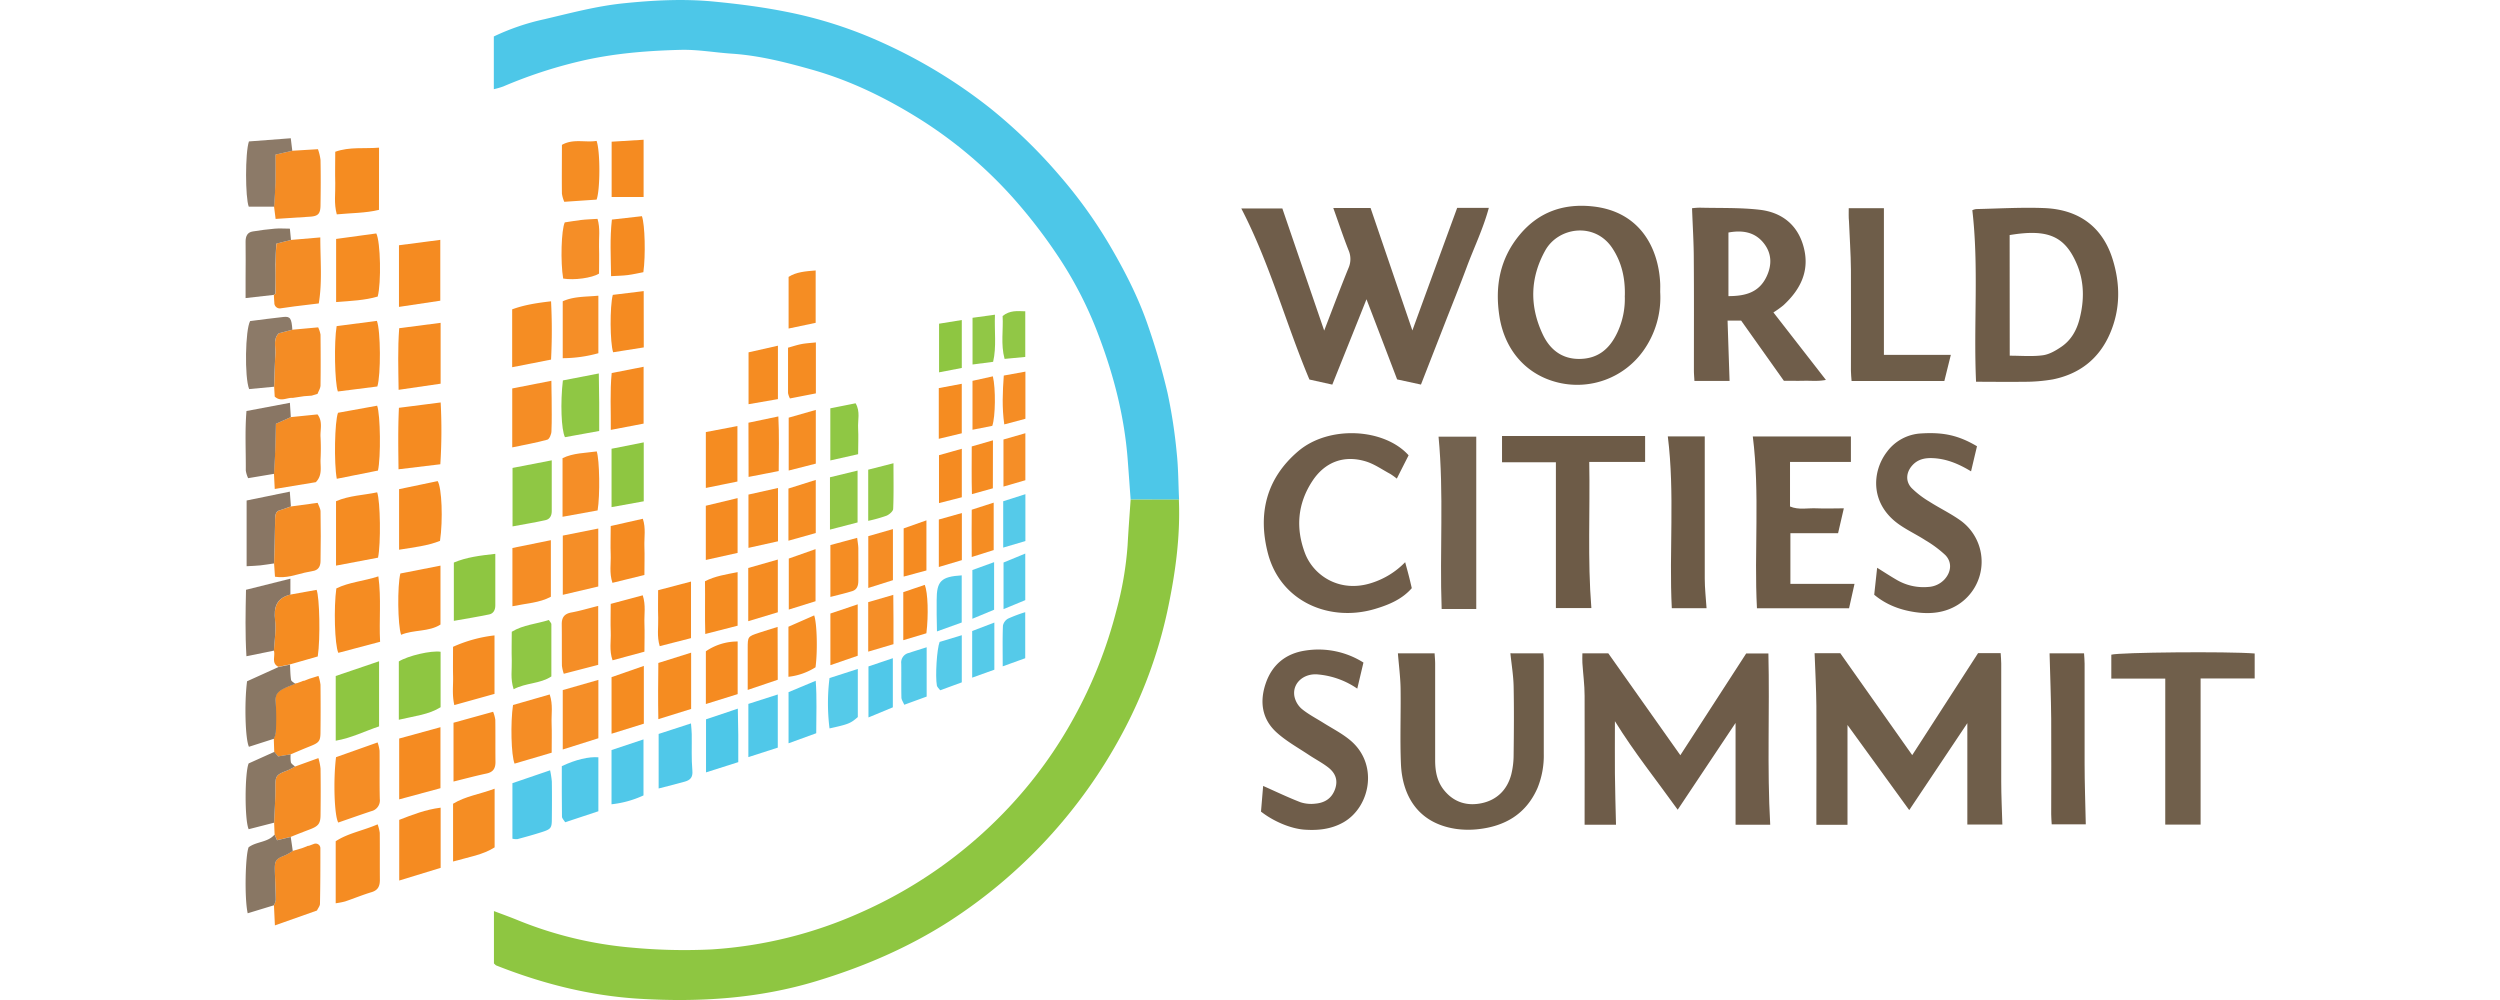 <?xml version="1.0" encoding="UTF-8"?> <svg xmlns="http://www.w3.org/2000/svg" id="Layer_1" data-name="Layer 1" viewBox="0 0 852.41 424.22" width="500" height="200"><defs><style>.cls-1{fill:#4dc7e8;}.cls-2{fill:#8ec641;}.cls-3{fill:#6f5d4a;}.cls-4{fill:#6f5e4a;}.cls-5{fill:#6e5c49;}.cls-6{fill:#6f5d49;}.cls-7{fill:#6e5c48;}.cls-8{fill:#6e5d49;}.cls-9{fill:#6d5b47;}.cls-10{fill:#705f4b;}.cls-11{fill:#73624f;}.cls-12{fill:#f48c24;}.cls-13{fill:#f58d23;}.cls-14{fill:#f58d25;}.cls-15{fill:#f58c21;}.cls-16{fill:#f58c22;}.cls-17{fill:#f58b21;}.cls-18{fill:#897764;}.cls-19{fill:#50c8e9;}.cls-20{fill:#8fc744;}.cls-21{fill:#8c7a68;}.cls-22{fill:#f58e27;}.cls-23{fill:#897664;}.cls-24{fill:#55cae9;}.cls-25{fill:#91c746;}</style></defs><path class="cls-1" d="M949.45,1000c-.43-5.78-.83-11.57-1.28-17.35-1.4-17.77-5.73-34.84-12-51.49a164.34,164.34,0,0,0-17-33.65,224.49,224.49,0,0,0-19-24.85,185.67,185.67,0,0,0-39.27-33.53c-14.62-9.25-30-16.83-46.7-21.54-11.1-3.13-22.31-6-33.92-6.77-7.26-.48-14.52-1.81-21.75-1.62-14.38.37-28.73,1.51-42.82,4.86a198.31,198.31,0,0,0-32.41,10.67,34.46,34.46,0,0,1-4,1.16V803.52a97.79,97.79,0,0,1,21.42-7.31c11.07-2.61,22.17-5.57,33.44-6.74,12.62-1.3,25.35-2,38.19-.78,10.39,1,20.69,2.3,30.9,4.34a183.5,183.5,0,0,1,41,13.17A219,219,0,0,1,889.92,834a221.18,221.18,0,0,1,29.56,28.74,200.53,200.53,0,0,1,20.88,29c6.47,11,12.33,22.35,16.46,34.45a285.94,285.94,0,0,1,8.28,28.52A219.43,219.43,0,0,1,969,980.17c.71,6.57.67,13.22,1,19.84Z" transform="translate(-573.88 -788.05)"></path><path class="cls-2" d="M949.45,1000h20.46c.68,16.2-1.61,32.1-5,47.84a198.65,198.65,0,0,1-19.11,51.52A216,216,0,0,1,872.33,1179c-17.41,11.14-36.16,19.17-56,25.2-24.69,7.52-49.92,9.08-75.36,7.54-20.9-1.27-41.12-6.39-60.62-14.12-.29-.11-.51-.42-1-.85v-22.22c3.76,1.42,7.13,2.63,10.45,4a165.33,165.33,0,0,0,48.07,11.5,239.33,239.33,0,0,0,33.86.76A182.32,182.32,0,0,0,835,1175.12,192.89,192.89,0,0,0,899.23,1129a186.07,186.07,0,0,0,26.28-36.73,192.51,192.51,0,0,0,17.85-45.06,144.15,144.15,0,0,0,4.8-27.85C948.51,1012.9,949,1006.46,949.45,1000Z" transform="translate(-573.88 -788.05)"></path><path class="cls-3" d="M1035.42,876.3h15.82c5.93,17.39,11.86,34.75,17.73,51.94,6.19-17,12.58-34.47,19-52h13.43c-2.4,8.87-6.29,16.84-9.36,25.09s-6.37,16.38-9.56,24.57l-9.87,25.29L1062.5,949c-4.2-11-8.38-22-13-34-5,12.58-9.68,24.17-14.5,36.21l-9.71-2.16c-10.1-24-16.71-49.07-28.9-72.57h17.42c6,17.58,12.08,35.27,17.75,51.81,3.1-8,6.57-17.35,10.31-26.53a9.38,9.38,0,0,0,0-7.61C1039.64,888.49,1037.72,882.7,1035.42,876.3Z" transform="translate(-573.88 -788.05)"></path><path class="cls-4" d="M1239.6,1065.16h10.9l30.51,43.23,27.93-43.26h9.59c.09,1.56.24,3,.24,4.44,0,16.66,0,33.31,0,50,0,6,.3,11.93.48,18.26h-14.86v-43l-24.65,36.88-26.19-36.11v42.35h-13.2V1133c0-15.16.08-30.31,0-45.47C1240.3,1080.22,1239.87,1072.93,1239.6,1065.16Z" transform="translate(-573.88 -788.05)"></path><path class="cls-5" d="M1210.59,1065.25H1220c.58,24.3-.6,48.37.77,72.66h-14.7v-43.18l-24.55,36.82c-8.93-12.48-18.24-24-26.63-37.56,0,8-.06,15.2,0,22.35s.3,14.22.46,21.57h-13.32v-4.68c0-16.67.07-33.33,0-50,0-4.64-.64-9.28-.94-13.92-.09-1.28,0-2.57,0-4.09h11c10,14.09,20.12,28.45,30.55,43.21C1192.07,1093.85,1201.28,1079.63,1210.59,1065.25Z" transform="translate(-573.88 -788.05)"></path><path class="cls-6" d="M1174.1,912a38.88,38.88,0,0,1-7.16,24.85,34.44,34.44,0,0,1-36,13.52c-13.56-3.22-22.69-13.65-25-27.85-2.07-13,.15-24.83,8.66-35,8-9.54,18.45-13.19,30.66-11.93,20.24,2.08,28.07,17.6,28.83,32.47C1174.16,909.29,1174.1,910.62,1174.1,912Zm-15,1.52c.19-7.38-1.28-14.06-5.26-20.13-7.41-11.3-23-9.07-28.55,1-6.42,11.6-6.61,23.51-1.1,35.33,3,6.51,8.19,10.79,16,10.59s12.56-4.48,15.69-11.11A33.55,33.55,0,0,0,1159.07,913.47Z" transform="translate(-573.88 -788.05)"></path><path class="cls-7" d="M1308.09,950c-1.11-24.64,1.23-48.63-1.58-72.77a5.51,5.51,0,0,1,1.62-.49c9.63-.2,19.28-.8,28.89-.42,15.88.64,25.09,9.12,29,21.67,3.31,10.59,3.35,21.28-1.16,31.66-4.65,10.7-12.94,17.08-24.26,19.36a71,71,0,0,1-12.38,1C1321.6,950.11,1315,950,1308.09,950Zm14.29-11.06c4.83,0,9.5.43,14-.17,2.77-.36,5.56-2,7.95-3.64,4.12-2.83,6.47-7,7.69-11.86,2-7.78,2-15.6-1.1-23-5.13-12.22-12.51-15.17-28.58-12.5Z" transform="translate(-573.88 -788.05)"></path><path class="cls-3" d="M1208.44,924.05h-5.76c.28,8.6.56,17,.85,25.59h-14.91c-.08-1.57-.22-3-.22-4.47,0-15.66.07-31.32-.05-47,0-7.13-.47-14.25-.74-21.78a28.21,28.21,0,0,1,3.33-.24c8.45.22,17-.08,25.32.88,9.29,1.07,16.07,6.24,18.64,15.63,2.79,10.15-1.23,18.18-8.57,24.93a42.4,42.4,0,0,1-4.2,3l22.27,28.63c-3.41.67-6.34.29-9.22.36s-5.65,0-8.62,0Zm-5.39-10.38c7.28,0,13-1.6,16.16-8.26,2.43-5.1,2.19-10.11-1.36-14.42-3.8-4.62-9.07-5.36-14.8-4.3Z" transform="translate(-573.88 -788.05)"></path><path class="cls-8" d="M1124.52,1065.22c.08,1.33.19,2.3.19,3.27q0,19.63,0,39.27a36.38,36.38,0,0,1-2.66,14.58c-4.81,11-13.75,16.25-25.3,17.48a37.36,37.36,0,0,1-9.45-.16c-16.39-2.52-22.62-14.57-23.18-27.44-.45-10.63,0-21.31-.15-32-.08-4.92-.73-9.83-1.14-15h15.57c.08,1.43.22,2.87.23,4.31,0,13.65,0,27.3,0,41,0,4.79.83,9.25,4,13,4.18,5,9.75,6.52,15.76,5.24,6.48-1.37,10.83-5.71,12.53-12.2a34.68,34.68,0,0,0,1-8.38c.12-9.66.2-19.32,0-29-.1-4.59-.88-9.17-1.37-14Z" transform="translate(-573.88 -788.05)"></path><path class="cls-3" d="M1065.91,1026.54c.64,2.39,1.12,4.12,1.57,5.86s.78,3.22,1.24,5.16c-4.1,4.71-9.73,7.07-15.63,8.82-19.08,5.68-40-2.93-45.4-23.58-4.35-16.75-.76-31.74,12.83-43.32,13.11-11.17,36.59-9.73,46.85,1.72-1.56,3.08-3.2,6.3-5,9.89a30.72,30.72,0,0,0-2.79-2c-3.48-1.86-6.82-4.26-10.54-5.35-9.25-2.74-17.27.38-22.52,8.41-6.26,9.57-7.12,19.88-3.13,30.51,3.59,9.56,14.79,17.11,28.39,12.65A34.16,34.16,0,0,0,1065.91,1026.54Z" transform="translate(-573.88 -788.05)"></path><path class="cls-3" d="M1004.75,1132.35c.3-3.6.63-7.47.91-10.89,5.62,2.49,10.67,4.93,15.88,6.93a14.73,14.73,0,0,0,6.39.57c3.9-.36,6.87-2.23,8.25-6.18s0-6.94-3-9.24c-2.6-2-5.6-3.54-8.35-5.39-4.53-3-9.41-5.73-13.42-9.35-6.34-5.72-7.32-13.18-4.6-21s8.48-12.55,16.77-13.77a35.71,35.71,0,0,1,24.63,5.09c-.84,3.56-1.67,7.07-2.62,11.06a34.84,34.84,0,0,0-16.5-6c-6.09-.68-11.1,3.61-10.18,9.17a9.64,9.64,0,0,0,3.11,5.41c2.79,2.3,6.09,4,9.18,5.93,3.65,2.3,7.55,4.29,10.92,7,12.75,10.08,9.1,28.65-2.39,35.2-5.29,3-11,3.54-16.88,3.09C1017.16,1139.47,1010.12,1136.53,1004.75,1132.35Z" transform="translate(-573.88 -788.05)"></path><path class="cls-3" d="M1308.49,977.36c-.84,3.53-1.63,6.87-2.52,10.64-5.33-3.22-10.56-5.41-16.51-5.61-3.39-.11-6.25.63-8.49,3.17-2.57,2.92-2.87,6.69-.22,9.52a39.1,39.1,0,0,0,7.45,5.72c4.34,2.78,9,5,13.22,8a21.57,21.57,0,0,1-1.09,35.84c-5.5,3.43-11.66,4-17.82,3.13s-12.26-2.94-17.62-7.42c.39-3.59.8-7.36,1.24-11.44,2.91,1.81,5.52,3.52,8.21,5.08a22.49,22.49,0,0,0,13.39,3.06,10.12,10.12,0,0,0,7-3.23c2.87-3.17,3.26-7.32.28-10.34a48.28,48.28,0,0,0-8.34-6.2c-3.35-2.17-7-3.93-10.29-6.11-13.46-8.75-12.64-23-6-31.56a19.25,19.25,0,0,1,14.5-7.69C1294.29,971.33,1300.71,972.76,1308.49,977.36Z" transform="translate(-573.88 -788.05)"></path><path class="cls-9" d="M1229.17,984v18.91c3.7,1.58,7.54.6,11.26.78s7.28,0,11.57,0c-.85,3.66-1.6,6.92-2.44,10.55h-20.23v21.5h27.2c-.85,3.79-1.57,7-2.31,10.34h-39.08c-1.26-24.32,1.29-48.58-1.76-72.88H1255V984Z" transform="translate(-573.88 -788.05)"></path><path class="cls-10" d="M1388.36,1075.94h-22.89v-10.16c3.48-1,49.23-1.45,60.82-.51v10.6h-22.94v62h-15Z" transform="translate(-573.88 -788.05)"></path><path class="cls-9" d="M1107,984.14V973c20.11,0,40.28,0,60.7,0v11H1144c.4,20.87-.76,41.36.9,62h-15.05V984.14Z" transform="translate(-573.88 -788.05)"></path><path class="cls-8" d="M1254.08,876.37H1269V938.6h28.39c-1,4.15-1.88,7.56-2.75,11.09h-39.35c-.1-1.52-.28-3-.28-4.38,0-14.31.08-28.62,0-42.93-.06-6.8-.56-13.6-.82-20.39C1254,880.2,1254.08,878.41,1254.08,876.37Z" transform="translate(-573.88 -788.05)"></path><path class="cls-11" d="M1081.39,1046.39c-.9-24.62,1-48.75-1.32-73.11h16v73.11Z" transform="translate(-573.88 -788.05)"></path><path class="cls-9" d="M1177.33,973.18H1193v4.49c0,18.62,0,37.24,0,55.86,0,4.09.48,8.18.76,12.52h-14.74C1177.8,1021.79,1180.36,997.59,1177.33,973.18Z" transform="translate(-573.88 -788.05)"></path><path class="cls-9" d="M1339.28,1065.2h14.62c.09,1.51.24,2.94.24,4.38,0,14.13,0,28.27,0,42.4,0,8.46.32,16.91.5,25.77h-14.46c-.07-1.4-.21-2.85-.21-4.3,0-13.47.08-26.94,0-40.41C1339.89,1083.93,1339.53,1074.82,1339.28,1065.2Z" transform="translate(-573.88 -788.05)"></path><path class="cls-12" d="M593.18,965l11.32-1.15c2.38,3.1,1.06,6.52,1.29,9.68a90.07,90.07,0,0,1,0,9.44c-.11,3.22.88,6.68-2,9.63l-17.43,2.88-.33-6.42c.17-3.31.38-6.62.5-9.94.14-3.92.19-7.84.28-11.28Z" transform="translate(-573.88 -788.05)"></path><path class="cls-12" d="M599,1031c-3.91.91-7.73,2.44-12.54,1.71l-.38-5.63c.15-5.69.36-11.38.43-17.07,0-2.09-.17-4.16,1.2-5.2l5.53-1.91,11.31-1.54c.38,1.09,1.22,2.38,1.24,3.68.13,6.94.12,13.89,0,20.83,0,1.81-.47,3.65-2.64,4.28Z" transform="translate(-573.88 -788.05)"></path><path class="cls-12" d="M586.3,1142.05l-.2-5c.19-4.92.55-9.85.52-14.77s.18-5.51,4.91-7.3a31.42,31.42,0,0,0,3.42-1.74l9.93-3.59a24,24,0,0,1,.91,4.44q.13,9.74,0,19.47c0,4-.93,5-4.86,6.46-2.62,1-5.2,2-7.8,3.06l-5.79,1.4Z" transform="translate(-573.88 -788.05)"></path><path class="cls-12" d="M600,1147.07a1.31,1.31,0,0,1,.82-.21l2.2-.82a2,2,0,0,1,2.7,2c0,7.81,0,15.63-.17,23.44,0,.89-.78,1.77-1.27,2.83l-17.85,6.31-.41-8.57a7.33,7.33,0,0,0,.78-2.26c-.06-4.22-.29-8.42-.39-12.64s.43-4.74,4.3-6.25a24.72,24.72,0,0,0,3.3-1.88l4-1.18Z" transform="translate(-573.88 -788.05)"></path><path class="cls-13" d="M598,1077.07a1.31,1.31,0,0,1,.82-.21l2.2-.86,3.89-1.21a20,20,0,0,1,.86,3.73q.11,10,0,20c0,4-.64,4.61-4.47,6.13-2.76,1.1-5.49,2.28-8.23,3.43l-5.32.86-1.6-1.92-.2-5.65a11.22,11.22,0,0,0,.78-2.73,111.55,111.55,0,0,0-.06-13.06c-.3-3.11,1.3-4.39,3.51-5.49,1.54-.77,3.19-1.33,4.79-2a1.35,1.35,0,0,1,.83-.22Z" transform="translate(-573.88 -788.05)"></path><path class="cls-12" d="M593.83,927.92l10.95-1a12.32,12.32,0,0,1,1,3.08c.07,7.17.1,14.33,0,21.5,0,1.21-.81,2.41-1.25,3.62l-2.49.77-3.2.23-4.82.72c-2.47-.21-5.07,1.86-7.67-.56l-.24-4.18c.17-4.66.27-9.31.52-14,.17-3-1-6.2,1.46-8.66Z" transform="translate(-573.88 -788.05)"></path><path class="cls-12" d="M593.81,852l10.88-.66a21.58,21.58,0,0,1,1.09,4.56c.13,6.3.1,12.61,0,18.91,0,4.06-1,5-4.87,5.19l-14.18.92-.66-5.19c.19-3.47.46-6.94.55-10.4.09-3.95,0-7.9,0-11.69Z" transform="translate(-573.88 -788.05)"></path><path class="cls-12" d="M593.25,889.83l12.44-1.06c0,9.72.88,18.8-.65,28l-10.36,1.26-5.67.8a2.32,2.32,0,0,1-2.82-2.41c-.1-1.09-.14-2.2-.21-3.3.25-.21.71-.42.71-.62,0-4.11-.08-8.23,0-12.33,0-3,.25-6.06.37-8.78Z" transform="translate(-573.88 -788.05)"></path><path class="cls-14" d="M612.36,1109.26,630,1103a17.55,17.55,0,0,1,.83,3.54c.07,6.82-.07,13.64.1,20.46a4.69,4.69,0,0,1-3.62,5.17c-4.7,1.57-9.37,3.21-14,4.82C611.65,1134.15,611.14,1119.19,612.36,1109.26Z" transform="translate(-573.88 -788.05)"></path><path class="cls-15" d="M593,1040.28l11.12-2c1.26,3.12,1.64,20.6.49,28.25l-11.87,3.4-4.83,1c-3.16-1.6-1.21-4.6-1.89-6.88.21-4.27,1-8.6.49-12.78C585.91,1045.67,587.09,1041.74,593,1040.28Z" transform="translate(-573.88 -788.05)"></path><path class="cls-16" d="M630.18,1024.62,612.36,1028v-27.32c5.58-2.43,11.67-2.54,17.45-3.78C631.17,1000.69,631.41,1018.68,630.18,1024.62Z" transform="translate(-573.88 -788.05)"></path><path class="cls-16" d="M612.49,1037.67c5.31-2.63,11.43-3.05,17.83-5.11,1.3,9.5.24,18.34.73,27.75L613.33,1065C611.78,1061.59,611.36,1045.74,612.49,1037.67Z" transform="translate(-573.88 -788.05)"></path><path class="cls-2" d="M612.23,1074.82l18.39-6.25v27.63c-6,2-11.72,4.93-18.39,6.07Z" transform="translate(-573.88 -788.05)"></path><path class="cls-16" d="M629.88,952l-16.74,2.13c-1.35-3.73-1.65-21.05-.52-27.73l17.07-2.23C631.3,928.11,631.42,947.25,629.88,952Z" transform="translate(-573.88 -788.05)"></path><path class="cls-16" d="M629.8,960.15c1.4,3.78,1.6,22,.35,27.52l-17.47,3.49c-1.23-6.5-.9-24.37.52-28Z" transform="translate(-573.88 -788.05)"></path><path class="cls-16" d="M612.22,1171.24v-26.32c5.19-3.41,11.56-4.47,17.79-7.17a18.24,18.24,0,0,1,.9,3.58c.07,6.65,0,13.3.05,20,0,2.61-.76,4.36-3.52,5.19-3.79,1.14-7.47,2.67-11.23,3.94A34.2,34.2,0,0,1,612.22,1171.24Z" transform="translate(-573.88 -788.05)"></path><path class="cls-15" d="M630.58,877.08c-5.77,1.4-11.78,1.31-17.9,1.91-1.29-4.73-.52-9-.65-13.29s0-8.62,0-13.27c6.1-2.18,12.2-1.22,18.58-1.74Z" transform="translate(-573.88 -788.05)"></path><path class="cls-16" d="M629.44,887.08c1.8,3.47,2.15,21,.6,26.77-5.46,1.61-11.33,1.85-17.64,2.34V889.41Z" transform="translate(-573.88 -788.05)"></path><path class="cls-17" d="M656.61,985l-17.74,2.13c-.1-8.82-.25-17.17.17-26.08l17.71-2.27A226.68,226.68,0,0,1,656.61,985Z" transform="translate(-573.88 -788.05)"></path><path class="cls-17" d="M656.74,1156.21l-17.57,5.38v-25.74c5.6-2.18,11.18-4.36,17.57-5.17Z" transform="translate(-573.88 -788.05)"></path><path class="cls-17" d="M639.06,918.24V892.09l17.53-2.29v25.81Z" transform="translate(-573.88 -788.05)"></path><path class="cls-17" d="M656.73,925v25.82l-17.82,2.6c-.12-9-.41-17.37.25-26.14Z" transform="translate(-573.88 -788.05)"></path><path class="cls-17" d="M639.11,1021.25V995.56l16.36-3.42c1.76,2.75,2.32,16.46,1,25.36C651.18,1019.62,645.36,1020.23,639.11,1021.25Z" transform="translate(-573.88 -788.05)"></path><path class="cls-17" d="M639.15,1127.16v-25.81l17.51-4.81v25.88Z" transform="translate(-573.88 -788.05)"></path><path class="cls-17" d="M656.67,1028V1053c-5,3.19-11.32,2.08-16.7,4.34-1.46-4.11-1.63-20.81-.32-26Z" transform="translate(-573.88 -788.05)"></path><path class="cls-13" d="M679.64,1122.63v24.89c-4.95,3.17-10.95,4.1-17.63,6,0-8.56,0-16.45,0-24.51C667.36,1125.76,673.31,1125,679.64,1122.63Z" transform="translate(-573.88 -788.05)"></path><path class="cls-2" d="M639,1093.38v-24.73c3.9-2.43,13.69-4.72,17.72-4.11v23.53C651.73,1091.22,645.57,1091.82,639,1093.38Z" transform="translate(-573.88 -788.05)"></path><path class="cls-2" d="M679.93,1023c0,8,0,15,0,21.9,0,1.86-.76,3.42-2.59,3.8-4.8,1-9.66,1.78-15,2.73v-24.73C667.66,1024.44,673.39,1023.73,679.93,1023Z" transform="translate(-573.88 -788.05)"></path><path class="cls-16" d="M662,1062.44a59.09,59.09,0,0,1,17.59-4.84v24.81l-17.05,4.75c-1-4.38-.43-8.31-.52-12.16S662,1067,662,1062.44Z" transform="translate(-573.88 -788.05)"></path><path class="cls-16" d="M662.2,1119.6v-24.95L679,1090a14.89,14.89,0,0,1,.93,3.4c.08,6,0,11.93.07,17.9,0,2.76-1,4.29-3.77,4.89C671.74,1117.14,667.31,1118.33,662.2,1119.6Z" transform="translate(-573.88 -788.05)"></path><path class="cls-14" d="M703.84,1107.36,688.1,1112c-1.44-3.49-1.78-17.32-.66-24.87l15.57-4.48c1.47,4.42.65,8.4.8,12.29S703.84,1102.57,703.84,1107.36Z" transform="translate(-573.88 -788.05)"></path><path class="cls-13" d="M687.08,943.83V919.28c5.13-1.88,10.4-2.71,16.5-3.41a242.93,242.93,0,0,1,0,24.73Z" transform="translate(-573.88 -788.05)"></path><path class="cls-14" d="M687.11,977.84v-25l16.61-3.26c0,2.95.1,5.2.11,7.44,0,4.65.13,9.29-.08,13.93,0,1.27-.87,3.38-1.75,3.62C697.32,975.87,692.5,976.71,687.11,977.84Z" transform="translate(-573.88 -788.05)"></path><path class="cls-18" d="M588,1071l4.83-1c.13,2.15.12,4.33.46,6.45.1.65,1.16,1.14,1.78,1.71-1.6.65-3.25,1.21-4.79,2-2.21,1.1-3.81,2.38-3.51,5.49a111.55,111.55,0,0,1,.06,13.06,11.22,11.22,0,0,1-.78,2.73l-10.63,3.41c-1.55-3.12-2-18.58-.8-27.79Z" transform="translate(-573.88 -788.05)"></path><path class="cls-14" d="M687.19,1045.23v-24.71l16.31-3.32v24C698.7,1043.8,693.11,1044,687.19,1045.23Z" transform="translate(-573.88 -788.05)"></path><path class="cls-19" d="M703.17,1114.83a37.92,37.92,0,0,1,.74,4.77c.08,5.29.06,10.58,0,15.86,0,3.85-.39,4.34-4.22,5.57-3.43,1.1-6.91,2.07-10.4,3a6.94,6.94,0,0,1-2.1-.19v-23.55Z" transform="translate(-573.88 -788.05)"></path><path class="cls-20" d="M702.64,1051.06c.58.93,1.07,1.34,1.07,1.75,0,7.28,0,14.57,0,22.2-4.79,3.19-10.74,2.63-16,5.42-1.48-4.45-.67-8.39-.8-12.24s0-7.94,0-12.14C691.82,1053.07,697.34,1052.78,702.64,1051.06Z" transform="translate(-573.88 -788.05)"></path><path class="cls-20" d="M703.87,983.33c0,8,0,14.81,0,21.61,0,1.91-.84,3.37-2.63,3.76-4.49,1-9,1.73-14,2.66V986.55Z" transform="translate(-573.88 -788.05)"></path><path class="cls-21" d="M593.83,927.92l-5.77,1.53c-2.47,2.46-1.29,5.7-1.46,8.66-.25,4.65-.35,9.3-.52,14l-10.58,1c-2-5-1.65-25.1.42-28.85,4.6-.58,9.34-1.24,14.1-1.74C592.93,922.18,593.51,923.12,593.83,927.92Z" transform="translate(-573.88 -788.05)"></path><path class="cls-18" d="M586.2,1107l1.6,1.92,5.32-.86a13.09,13.09,0,0,0,.1,3.38c.21.7,1.13,1.21,1.73,1.8a31.42,31.42,0,0,1-3.42,1.74c-4.73,1.79-4.94,2.31-4.91,7.3s-.33,9.85-.52,14.77l-10.8,2.77c-1.79-4-1.65-24.14,0-27.91Z" transform="translate(-573.88 -788.05)"></path><path class="cls-18" d="M594,1149.06a24.72,24.72,0,0,1-3.3,1.88c-3.87,1.51-4.39,2.15-4.3,6.25s.33,8.42.39,12.64a7.33,7.33,0,0,1-.78,2.26l-11.12,3.39c-1.44-6.4-1-24.6.39-28,3.4-2.52,8.14-2,11-5.39l1.06,2.42,5.79-1.4C593.45,1145.07,593.74,1147.07,594,1149.06Z" transform="translate(-573.88 -788.05)"></path><path class="cls-22" d="M723.33,1004.58l-14.88,2.7V982.41c4.55-2.22,9.63-2.16,14.51-2.86C724.15,983.17,724.4,998.18,723.33,1004.58Z" transform="translate(-573.88 -788.05)"></path><path class="cls-23" d="M593,1040.28c-5.95,1.46-7.13,5.39-6.49,11,.48,4.18-.28,8.51-.49,12.78l-11.67,2.38c-.58-9.74-.37-18.82-.18-28.19l18.83-4.71Z" transform="translate(-573.88 -788.05)"></path><path class="cls-23" d="M593.18,965l-6.32,2.84c-.09,3.44-.14,7.36-.28,11.28-.12,3.32-.33,6.63-.5,9.94l-11,1.84a11.65,11.65,0,0,1-1-3.24c.07-8.35-.42-16.73.29-25.25l18.42-3.48Z" transform="translate(-573.88 -788.05)"></path><path class="cls-22" d="M723.65,913.49v24.4A56.92,56.92,0,0,1,708.53,940V915.86C713.32,913.71,718.34,914,723.65,913.49Z" transform="translate(-573.88 -788.05)"></path><path class="cls-23" d="M593.22,1002.89l-5.53,1.91c-1.37,1-1.17,3.11-1.2,5.2-.07,5.69-.28,11.38-.43,17.07-1.95.28-3.9.62-5.86.83-1.78.19-3.59.23-5.77.35v-27.88l18.32-3.76Z" transform="translate(-573.88 -788.05)"></path><path class="cls-22" d="M723.58,1045.09v25l-14.6,3.79a17.21,17.21,0,0,1-.79-3.43c-.07-5.81,0-11.63-.07-17.44-.06-3,1.06-4.58,4.1-5.14C715.75,1047.23,719.21,1046.18,723.58,1045.09Z" transform="translate(-573.88 -788.05)"></path><path class="cls-22" d="M723.65,1076.47v24.76L708.54,1106v-25.2Z" transform="translate(-573.88 -788.05)"></path><path class="cls-13" d="M709.19,873.66a13.68,13.68,0,0,1-1-3.47c-.09-6.77,0-13.54,0-20.68,4.79-2.75,10-.89,14.7-1.69,1.6,4.34,1.55,20.92,0,24.91Z" transform="translate(-573.88 -788.05)"></path><path class="cls-21" d="M593.81,852l-7.13,1.64c0,3.79.07,7.74,0,11.69-.09,3.46-.36,6.93-.55,10.4H575.34c-1.49-3.72-1.57-22.89.07-27.68l17.75-1.35Z" transform="translate(-573.88 -788.05)"></path><path class="cls-22" d="M708.56,1015.26l15.05-3v24.59l-15.05,3.54Z" transform="translate(-573.88 -788.05)"></path><path class="cls-22" d="M708.72,906.22c-1.19-7-.8-20.69.68-23.83,2.19-.32,4.46-.72,6.74-1s4.59-.33,7.15-.5c1.24,4.14.51,8.11.64,12s0,7.6,0,11.23C720.87,906,713.31,907,708.72,906.22Z" transform="translate(-573.88 -788.05)"></path><path class="cls-19" d="M708.14,1113.07c5.83-2.78,11.49-4.1,15.51-3.76v22.89l-14.07,4.66c-.49-.82-1.36-1.6-1.37-2.39C708.1,1127.36,708.14,1120.25,708.14,1113.07Z" transform="translate(-573.88 -788.05)"></path><path class="cls-18" d="M593.25,889.83,587,891.42c-.12,2.72-.33,5.75-.37,8.78,0,4.1.06,8.22,0,12.33,0,.2-.46.41-.71.62l-11.93,1.35c0-3.38,0-6,0-8.55,0-5.13.1-10.26,0-15.38,0-2.31.73-4,3.1-4.34,3.09-.51,6.21-.91,9.33-1.18,2-.18,3.92,0,6.36,0Z" transform="translate(-573.88 -788.05)"></path><path class="cls-20" d="M708.6,949.43l15.24-2.95c.06,4.6.13,8.5.16,12.4s0,7.6,0,12l-14.52,2.63C707.9,970.35,707.49,958.83,708.6,949.43Z" transform="translate(-573.88 -788.05)"></path><path class="cls-2" d="M742.9,975.71v25l-13.66,2.47V978.42Z" transform="translate(-573.88 -788.05)"></path><path class="cls-19" d="M762.94,1094.94c.14,1.86.3,3.21.32,4.56.08,5.16-.19,10.35.27,15.47.26,2.86-.94,4-3.14,4.64-3.55,1-7.14,1.89-11.17,2.93V1099.4Z" transform="translate(-573.88 -788.05)"></path><path class="cls-15" d="M742.94,1070.54v24.51l-13.7,4.26v-24Z" transform="translate(-573.88 -788.05)"></path><path class="cls-17" d="M729.28,848.16l13.56-.83v24.28H729.28Z" transform="translate(-573.88 -788.05)"></path><path class="cls-17" d="M728.89,1044.23l13.58-3.64c1.38,4.19.57,8.14.72,12s0,7.61,0,11.91l-13.52,3.66c-1.48-4.17-.62-8.14-.77-12S728.89,1048.55,728.89,1044.23Z" transform="translate(-573.88 -788.05)"></path><path class="cls-17" d="M728.89,1011.2l13.62-3.08c1.35,4,.53,8,.67,11.85s0,7.59,0,12l-13.56,3.33c-1.41-4.2-.59-8.15-.74-12S728.89,1015.62,728.89,1011.2Z" transform="translate(-573.88 -788.05)"></path><path class="cls-17" d="M742.84,967.75l-13.92,2.67c.09-8.37-.4-16.06.38-24.12l13.54-2.66Z" transform="translate(-573.88 -788.05)"></path><path class="cls-17" d="M742.91,935.43l-13,2.06c-1.34-4.14-1.44-19.35-.14-24.35l13.11-1.6Z" transform="translate(-573.88 -788.05)"></path><path class="cls-17" d="M729.39,881.2l12.73-1.44c1.29,3.51,1.61,16.66.62,23.76-2.11.4-4.33.93-6.58,1.22s-4.28.29-7.12.46C728.94,897,728.48,889.21,729.39,881.2Z" transform="translate(-573.88 -788.05)"></path><path class="cls-19" d="M742.79,1125.48a43,43,0,0,1-13.56,3.76v-23l13.56-4.52Z" transform="translate(-573.88 -788.05)"></path><path class="cls-17" d="M749,1038.43l13.95-3.67v24l-13.27,3.4c-1.27-4.18-.52-8.14-.65-12S749,1042.48,749,1038.43Z" transform="translate(-573.88 -788.05)"></path><path class="cls-15" d="M763,1064.92v23.88l-13.91,4.33c-.16-8.14-.09-15.79,0-23.84Z" transform="translate(-573.88 -788.05)"></path><path class="cls-15" d="M782.64,992.32l-13.4,2.73V971.34l13.4-2.55Z" transform="translate(-573.88 -788.05)"></path><path class="cls-17" d="M782.74,1082.51l-13.49,4.2v-22.37a23.76,23.76,0,0,1,13.49-4.16Z" transform="translate(-573.88 -788.05)"></path><path class="cls-17" d="M782.71,999.36v23.24l-13.48,3v-23Z" transform="translate(-573.88 -788.05)"></path><path class="cls-15" d="M782.72,1053.48,769,1057c-.23-7.58,0-14.78-.12-22.37,4.28-2.22,8.91-2.88,13.84-3.87Z" transform="translate(-573.88 -788.05)"></path><path class="cls-1" d="M783,1111.36l-13.68,4.35V1093.2l13.49-4.53c.07,4.18.16,7.71.19,11.24S783,1107.18,783,1111.36Z" transform="translate(-573.88 -788.05)"></path><path class="cls-16" d="M787.32,967.37,800,964.71c.4,7.8.17,15.15.15,23.17l-12.78,2.49Z" transform="translate(-573.88 -788.05)"></path><path class="cls-19" d="M787.28,1109.23v-22.57l12.48-4v22.55Z" transform="translate(-573.88 -788.05)"></path><path class="cls-13" d="M787.32,997.86l12.53-2.8v22.62l-12.53,2.79Z" transform="translate(-573.88 -788.05)"></path><path class="cls-16" d="M799.75,1076.41,787,1080.73v-8.06c0-3.15,0-6.29,0-9.44,0-5.12,0-5.14,4.69-6.71,2.48-.83,5-1.57,8-2.52Z" transform="translate(-573.88 -788.05)"></path><path class="cls-16" d="M787.23,1051.57V1029l12.55-3.58v22.37Z" transform="translate(-573.88 -788.05)"></path><path class="cls-16" d="M799.82,957.36l-12.46,2.16v-22l12.46-2.82Z" transform="translate(-573.88 -788.05)"></path><path class="cls-24" d="M821.71,1097.06a86.3,86.3,0,0,1,0-21.37l12-3.86v20.41C830.63,1094.93,829.85,1095.26,821.71,1097.06Z" transform="translate(-573.88 -788.05)"></path><path class="cls-13" d="M804.39,965.23l11.5-3.29v22.79l-11.5,2.93Z" transform="translate(-573.88 -788.05)"></path><path class="cls-13" d="M815.83,925l-11.48,2.42V905.51c3.25-2.09,7.15-2.37,11.48-2.73Z" transform="translate(-573.88 -788.05)"></path><path class="cls-13" d="M804.28,995.3l11.59-3.66v22.54l-11.59,3.25Z" transform="translate(-573.88 -788.05)"></path><path class="cls-19" d="M816.07,1099.1l-11.74,4.27v-21.7l11.52-4.82C816.42,1084.36,816.06,1091.34,816.07,1099.1Z" transform="translate(-573.88 -788.05)"></path><path class="cls-13" d="M804.28,1075.16v-21.24l10.92-4.8c1.21,3.49,1.49,15.24.57,22A27.07,27.07,0,0,1,804.28,1075.16Z" transform="translate(-573.88 -788.05)"></path><path class="cls-25" d="M821.9,1012.72v-22.2l11.71-2.84v22Z" transform="translate(-573.88 -788.05)"></path><path class="cls-20" d="M822.05,983.38V961.27l10.72-2.14c2.09,3.51.87,7.19,1.07,10.67s0,6.92,0,10.93Z" transform="translate(-573.88 -788.05)"></path><path class="cls-13" d="M822.08,1070.23v-21.91l11.59-3.9v21.81Z" transform="translate(-573.88 -788.05)"></path><path class="cls-13" d="M815.78,1043.1l-11.35,3.54V1025l11.35-4Z" transform="translate(-573.88 -788.05)"></path><path class="cls-16" d="M815.92,933.31v21.62l-11,2.15a8.77,8.77,0,0,1-.81-2.28c0-6.27,0-12.53,0-19.25,2-.56,3.86-1.18,5.73-1.54S813.68,933.56,815.92,933.31Z" transform="translate(-573.88 -788.05)"></path><path class="cls-13" d="M822.08,1041.28v-22l11.35-3.07c.22,1.87.48,3.1.5,4.34.05,4.64,0,9.28,0,13.92,0,2-.54,3.71-2.54,4.34C828.49,1039.72,825.46,1040.4,822.08,1041.28Z" transform="translate(-573.88 -788.05)"></path><path class="cls-14" d="M838.15,1015.5l10.46-3v21.67l-10.46,3.31Z" transform="translate(-573.88 -788.05)"></path><path class="cls-25" d="M838.12,1009V987.3l10.72-2.74c0,6.89.14,13.13-.13,19.36,0,1-1.67,2.43-2.87,2.92A60.46,60.46,0,0,1,838.12,1009Z" transform="translate(-573.88 -788.05)"></path><path class="cls-19" d="M848.57,1067.27v20.84l-10.34,4.29v-21.64Z" transform="translate(-573.88 -788.05)"></path><path class="cls-22" d="M838.12,1043.49l10.64-3.09c0,4,.07,7.18.08,10.41s0,6.61,0,10.51l-10.72,3.17Z" transform="translate(-573.88 -788.05)"></path><path class="cls-24" d="M862.92,1062.63v20.92l-9.5,3.47c-.47-1.13-1.19-2.09-1.21-3.07-.12-4.8,0-9.6-.08-14.4a4.14,4.14,0,0,1,3.11-4.48C857.64,1064.29,860.06,1063.54,862.92,1062.63Z" transform="translate(-573.88 -788.05)"></path><path class="cls-24" d="M877.79,1032.13v20l-10.5,3.78c-.06-3.1-.11-5.16-.13-7.22s0-4,0-6C867.15,1034.59,869,1032.67,877.79,1032.13Z" transform="translate(-573.88 -788.05)"></path><path class="cls-24" d="M868.41,1060.37l9.41-2.85v20l-9.15,3.36c-.54-.75-1.3-1.33-1.42-2C866.52,1074.83,867.25,1063.37,868.41,1060.37Z" transform="translate(-573.88 -788.05)"></path><path class="cls-15" d="M868.06,952.69l9.75-1.83v21l-9.75,2.34Z" transform="translate(-573.88 -788.05)"></path><path class="cls-22" d="M891,947.7c1.26,5.22,1.1,17.12-.24,21l-8.4,1.66V949.61Z" transform="translate(-573.88 -788.05)"></path><path class="cls-17" d="M862.82,1030.05l-9.66,2.6v-20.44l9.66-3.42Z" transform="translate(-573.88 -788.05)"></path><path class="cls-2" d="M868.18,946V925.37l9.64-1.56v20.34Z" transform="translate(-573.88 -788.05)"></path><path class="cls-17" d="M853,1059.63v-20.38l9.12-3.09c1.32,3.3,1.63,12.8.68,20.54Z" transform="translate(-573.88 -788.05)"></path><path class="cls-24" d="M882.31,1050.54v-20.67l9.22-3.34v20.18Z" transform="translate(-573.88 -788.05)"></path><path class="cls-14" d="M895.84,968.09c-1-7.19-.7-13.77-.2-20.72l9.17-1.67v20Z" transform="translate(-573.88 -788.05)"></path><path class="cls-17" d="M877.83,999l-9.68,2.47V981.15l9.68-2.72Z" transform="translate(-573.88 -788.05)"></path><path class="cls-22" d="M895.5,974.5l9.29-2.67v19.94l-9.29,2.7Z" transform="translate(-573.88 -788.05)"></path><path class="cls-17" d="M877.85,1025.67l-9.77,2.91v-20.14l9.77-2.75Z" transform="translate(-573.88 -788.05)"></path><path class="cls-13" d="M891.35,1021.4l-9.31,2.94c-.08-6.87-.06-13.21,0-20.06l9.31-3Z" transform="translate(-573.88 -788.05)"></path><path class="cls-24" d="M895.39,1000.69l9.41-3v19.89l-9.41,2.77Z" transform="translate(-573.88 -788.05)"></path><path class="cls-24" d="M895.53,1026.68l9.22-3.8v19.76l-9.22,3.81Z" transform="translate(-573.88 -788.05)"></path><path class="cls-24" d="M891.63,1052.15v20l-9.4,3.37v-19.78Z" transform="translate(-573.88 -788.05)"></path><path class="cls-25" d="M891.11,941.54l-8.73,1.14V922.86l9.51-1.31C891.6,928.62,892.61,935.12,891.11,941.54Z" transform="translate(-573.88 -788.05)"></path><path class="cls-24" d="M904.73,1067.28l-9.55,3.45c0-6.4-.12-11.83.1-17.25a4.36,4.36,0,0,1,2.18-3,61.23,61.23,0,0,1,7.27-2.73Z" transform="translate(-573.88 -788.05)"></path><path class="cls-25" d="M904.75,939.47l-8.78.83c-1.69-6.28-.48-12.34-.83-18.19,3.07-2.47,6.2-2.12,9.61-2Z" transform="translate(-573.88 -788.05)"></path><path class="cls-16" d="M891,995.2l-8.88,2.47c-.2-7-.08-13.42-.08-20.23l9-2.6Z" transform="translate(-573.88 -788.05)"></path><path class="cls-21" d="M589,918.86l5.67-.8Z" transform="translate(-573.88 -788.05)"></path><path class="cls-21" d="M594,956.81l4.82-.72Z" transform="translate(-573.88 -788.05)"></path><path class="cls-21" d="M599,1031l4.17-.85Z" transform="translate(-573.88 -788.05)"></path><path class="cls-21" d="M602,955.86l2.49-.77Z" transform="translate(-573.88 -788.05)"></path><path class="cls-21" d="M598,1077.07l-2.18.79Z" transform="translate(-573.88 -788.05)"></path><path class="cls-21" d="M601.05,1076l-2.2.86Z" transform="translate(-573.88 -788.05)"></path><path class="cls-21" d="M603.05,1146l-2.2.82Z" transform="translate(-573.88 -788.05)"></path><path class="cls-21" d="M600,1147.07l-2,.81Z" transform="translate(-573.88 -788.05)"></path></svg> 